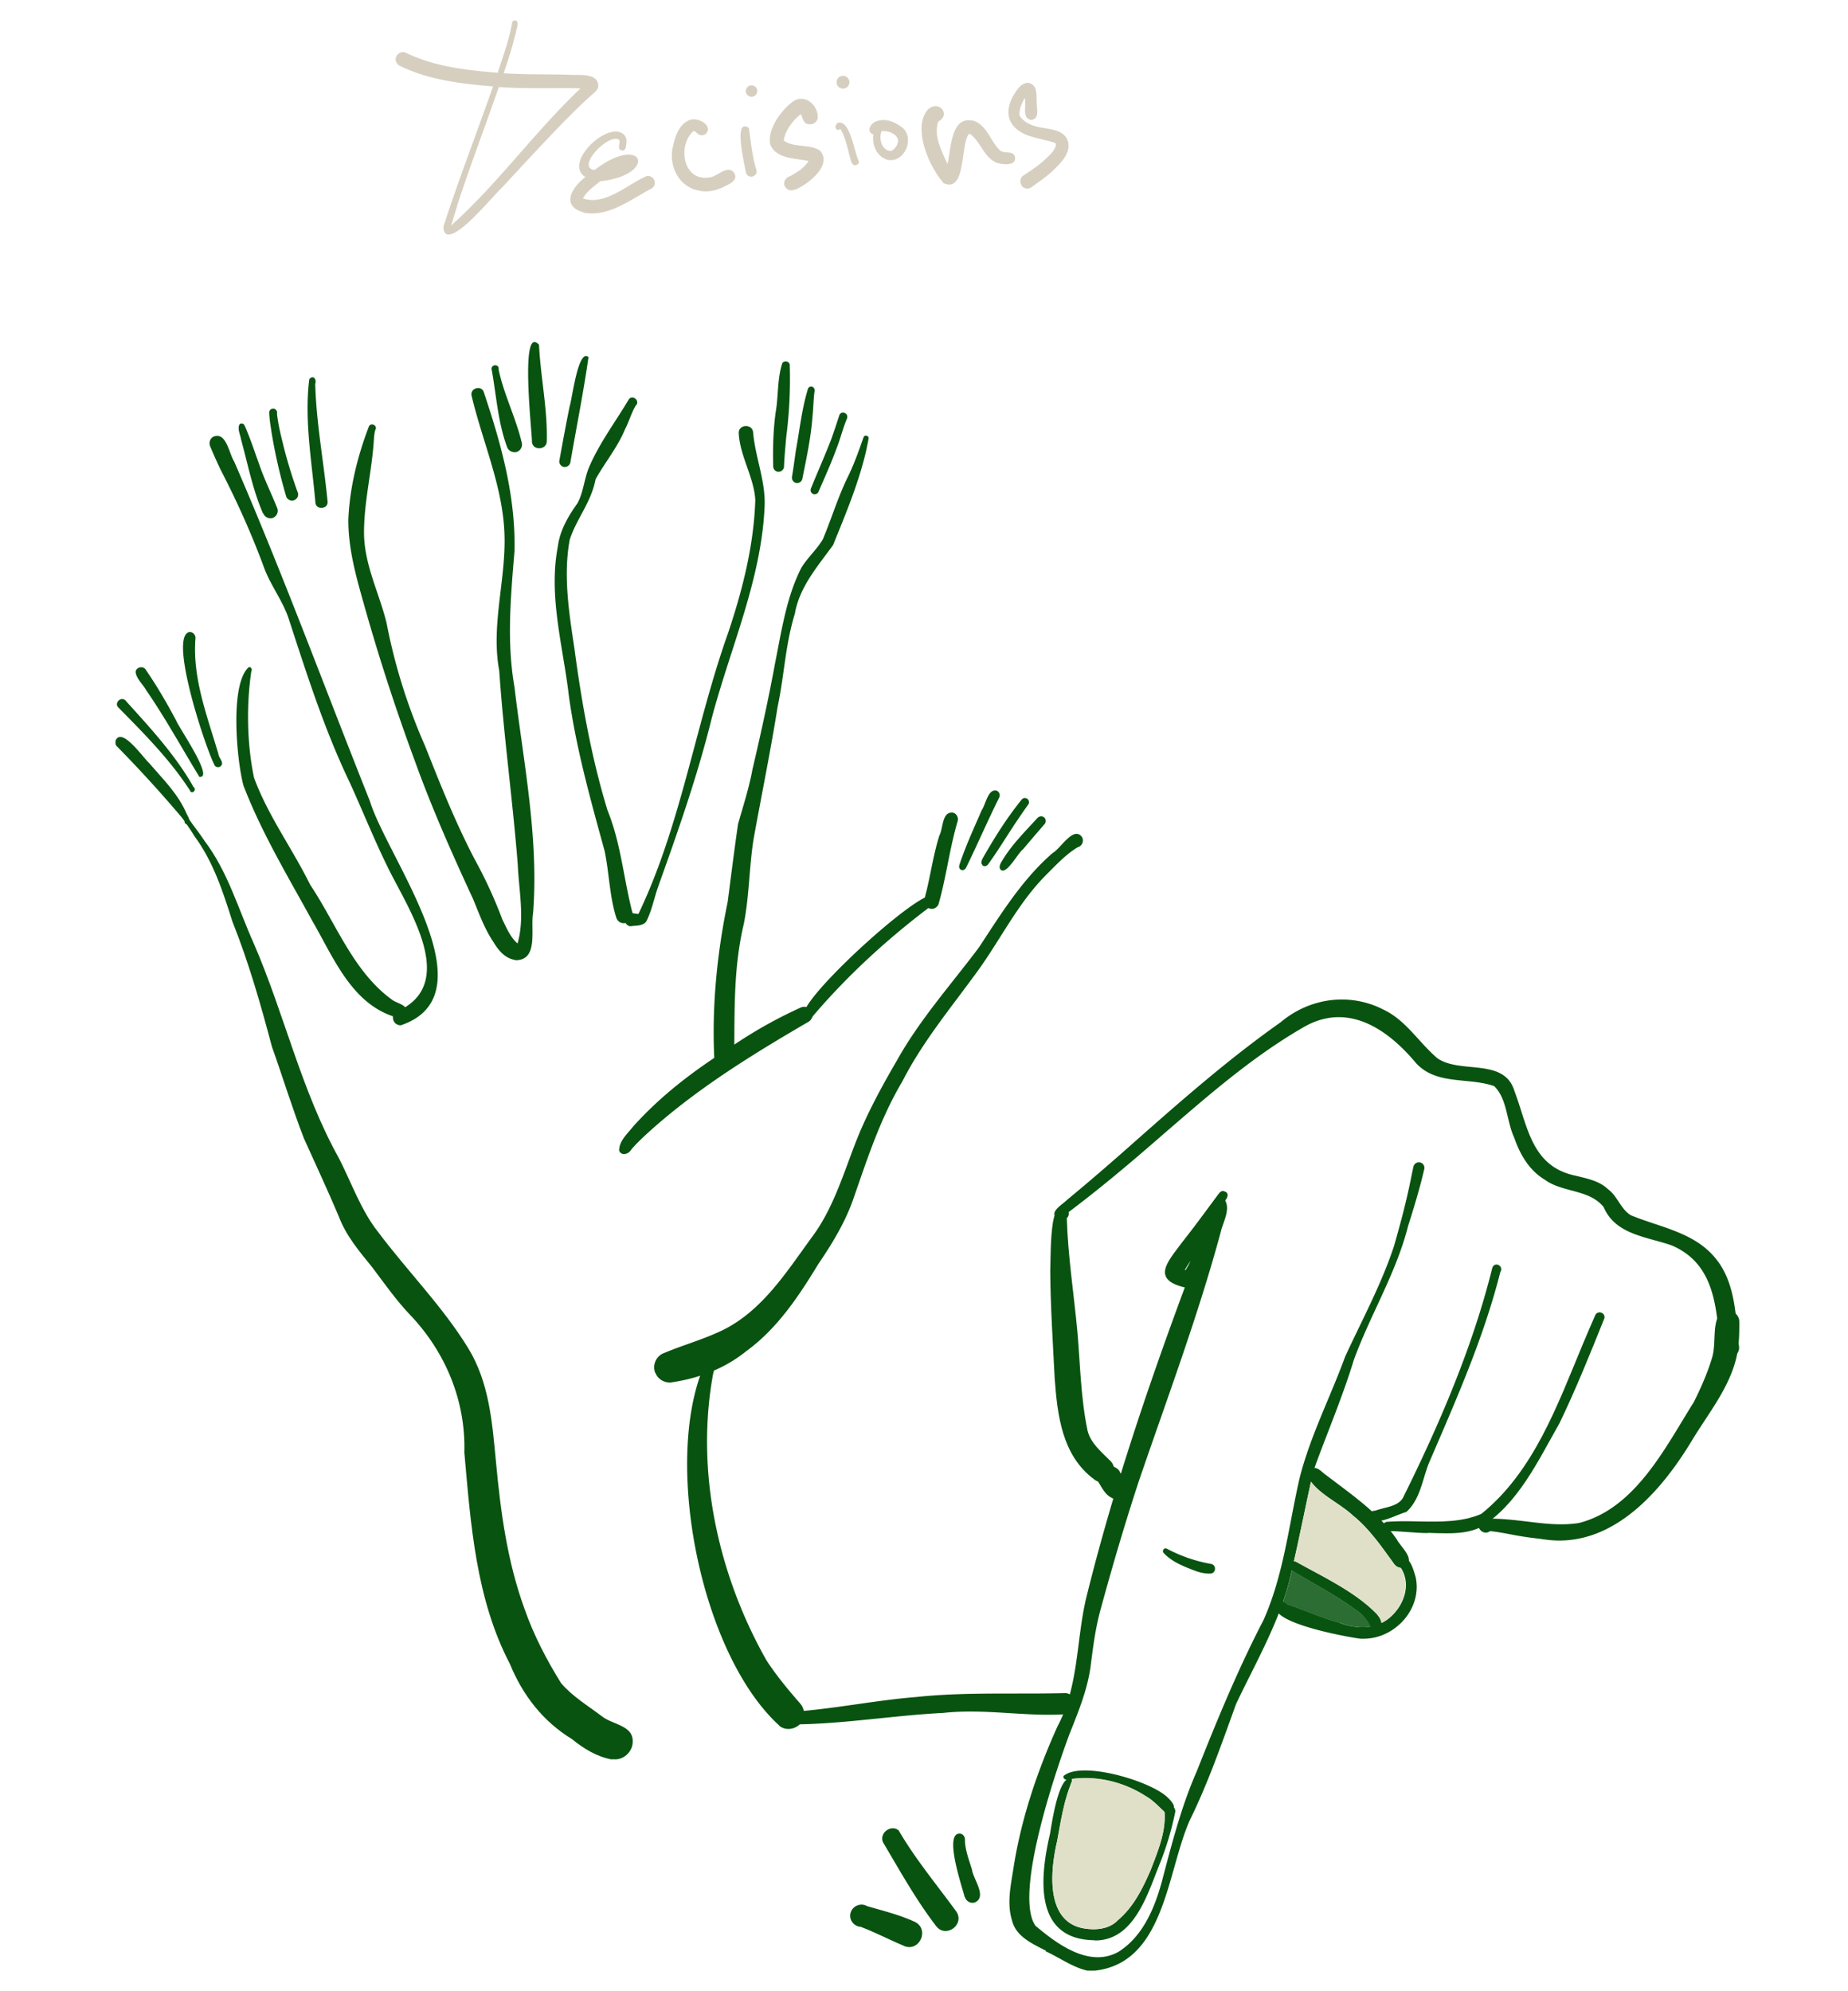 <svg xmlns="http://www.w3.org/2000/svg" width="272" height="293" fill="none"><g clip-path="url(#a)"><path fill="#085310" d="M90.13 258.939c-2.244-.389-4.195-1.587-5.95-3.012-4.293-2.624-7.252-6.478-9.138-11.077-5.008-9.587-5.755-20.535-6.698-31.094.227-7.611-2.797-14.866-8.065-20.34-2.048-2.17-3.74-4.599-5.528-6.964-1.886-2.332-3.804-4.567-4.877-7.417-1.626-3.854-3.447-7.741-5.138-11.498-1.723-4.437-3.121-9.037-4.715-13.506-1.658-6.251-3.414-12.405-5.82-18.43-1.398-4.405-2.797-8.777-5.593-12.567-.813-1.392-1.919-2.623-2.504-4.146-.163-.421.488-.647.65-.259.78 1.879 2.244 3.401 3.35 5.118 3.414 4.502 4.942 9.943 7.218 15.028 4.553 10.462 6.991 21.701 12.584 31.709 1.821 3.563 3.252 7.677 5.723 10.786 4.358 5.83 9.463 10.915 13.267 17.101 3.122 5.085 3.545 10.948 4.097 16.681.683 7.384 1.659 14.737 4.228 21.765 1.333 3.822 3.251 7.482 5.365 10.883 1.69 1.976 3.935 3.304 5.983 4.858 1.659 1.328 4.975 1.328 4.52 4.179-.195 1.166-1.3 2.17-2.504 2.17-.162 0-.292 0-.455-.033v.065z"/><path fill="#085310" d="M27.177 120.896v-.097a188.23 188.23 0 0 0-9.983-10.98c-.292-.291-.292-.777-.032-1.101 1.073-1.36 3.934 2.818 4.812 3.595 2.017 2.365 4.26 4.535 5.496 7.45.227.421.813 1.425 0 1.522-.195-.032-.325-.194-.293-.389zm.846-4.469c-2.927-4.567-6.797-8.454-10.601-12.308-.683-.68.423-1.717 1.073-1.004 3.61 3.984 7.349 8.032 9.983 12.696.39.26.13.778-.195.778a.4.4 0 0 1-.293-.13l.033-.032zm1.301-2.138c-2.569-4.211-5.04-8.713-7.837-12.761-.487-.875-1.43-1.652-1.528-2.656.065-.68 1.073-.94 1.463-.357 1.659 2.397 3.122 4.923 4.488 7.482.325.939 5.462 8.324 3.576 8.324h-.195l.033-.032zm2.309-1.587c-1.236-2.17-6.959-19.272-3.707-19.693.488 0 .846.421.846.875-.488 5.895 1.755 11.563 3.381 17.101.065.616.878 1.199.358 1.749a.583.583 0 0 1-.423.162.645.645 0 0 1-.455-.194zm26.307 36.891c-6.277-2.04-8.91-8.81-11.967-14.057-3.577-6.542-7.479-12.988-10.145-19.952-.976-3.595-2.049-14.899.78-17.392.325-.098.553.291.39.55-.748 4.988-.65 10.753.39 15.709 2.081 5.636 5.626 10.397 8.26 15.741 3.837 5.733 6.406 12.923 12.161 17.004.716.486 2.146.68 2.049 1.749-.098.616-.65.778-1.203.778-.26 0-.52 0-.748-.065l.032-.065z"/><path fill="#085310" d="M59.175 148.492c8.162-4.405.52-15.353-2.21-21.085-1.985-4.049-3.643-8.227-5.529-12.341-3.674-7.676-6.243-15.74-8.877-23.806-.878-2.818-2.796-5.15-3.772-7.935-1.788-4.826-3.934-9.587-6.276-14.122a69.897 69.897 0 0 1-1.593-3.562c-.195-.519 0-1.134.52-1.393 1.886-.745 2.276 2.526 3.024 3.66 7.154 16.486 13.3 33.231 19.966 49.944 2.536 8.356 18.047 28.502 4.552 33.037-1.69-.065-1.43-2.656.228-2.397h-.033zM38.722 75.584c-1.529-3.498-2.244-7.288-3.252-10.948-.098-.68-.553-1.49-.228-2.17.195-.259.618-.162.748.13.813 1.813 1.431 3.724 2.114 5.603.748 2.235 1.82 4.373 2.699 6.575.227.55-.065 1.198-.618 1.425-.13.065-.26.065-.39.065-.423 0-.878-.26-1.04-.713l-.033.033zm3.869-2.008a.87.87 0 0 1-.488-.583 78.958 78.958 0 0 1-2.146-9.425c-.13-.907-.292-1.814-.325-2.721-.065-.356.163-.713.585-.713.39 0 .65.421.553.745.195 1.782.65 3.498 1.073 5.215a69.208 69.208 0 0 0 1.984 6.38c.227.584-.26 1.199-.846 1.199-.097 0-.227 0-.357-.097h-.033zm3.836.421c-.52-6.024-1.658-12.178-.91-18.17.488-.68 1.138-.13.878.68.162 5.83 1.268 11.53 1.82 17.296.066.615-.422.939-.91.939-.422 0-.813-.227-.878-.745zm29.396 67.272c-1.496-.227-2.472-1.425-3.187-2.623-1.333-1.976-2.114-4.179-2.992-6.316-3.121-6.737-6.113-13.474-8.617-20.438a303.932 303.932 0 0 1-7.706-23.838c-1.073-3.79-2.081-7.676-2.049-11.628.195-4.664 1.366-9.328 3.024-13.668.325-.648 1.334-.13.943.518-.13.389-.162.875-.195 1.199-.26 4.76-1.528 9.49-1.463 14.25.13 4.6 2.244 8.584 3.317 12.956a83.926 83.926 0 0 0 5.658 18.074c2.243 5.668 4.487 11.303 7.316 16.712a67.217 67.217 0 0 1 4.065 8.843c.617 1.23 1.17 2.623 2.243 3.53 1.073-3.757.195-7.709.033-11.531-.748-9.554-2.081-19.044-2.732-28.6-1.235-6.606.943-13.214.78-19.789-.162-7.158-3.218-13.798-4.844-20.664-.293-1.166 1.528-1.652 1.82-.454 2.537 7.547 4.683 15.288 4.488 23.32-.553 6.673-1.17 13.345 0 19.985 1.3 11.044 3.61 22.154 2.732 33.328-.39 2.235.845 6.867-2.537 6.867h-.13l.033-.033zm-1.17-75.434c-1.366-3.66-1.594-7.612-2.276-11.401-.228-.842 1.17-.94 1.008-.065.78 3.693 2.536 7.093 3.414 10.786.13.55-.163 1.133-.683 1.328-.13.064-.26.064-.39.064-.455 0-.91-.291-1.073-.712zm3.642-.81c.032-1.263-1.821-17.458 1.04-14.284.228 4.697 1.269 9.49 1.139 14.187 0 .68-.553 1.036-1.106 1.036-.52 0-1.008-.291-1.073-.939zm4.715 3.693c-.423-.065-.748-.486-.683-.907.487-2.688.975-5.377 1.528-8.065.358-1.004 1.236-8.55 2.764-7.19-.716 5.052-1.788 10.364-2.666 15.482a.834.834 0 0 1-.813.68h-.13zm7.739 66.462c-1.04-3.207-1.073-6.672-1.756-9.943-2.081-7.579-4.195-15.094-5.268-22.867-.845-7.255-3.024-14.608-1.625-21.895.292-2.397 1.528-4.502 2.894-6.413.845-1.555.975-3.369 1.593-5.02 1.496-3.66 3.967-6.9 5.983-10.3.585-.713 1.69.291 1.008.939-.65 1.069-.975 2.332-1.56 3.433-1.074 2.656-2.992 4.956-4.358 7.417-.65 3.434-2.83 5.83-3.805 8.907-.975 5.247-.097 10.754.683 15.936 1.073 8.032 2.504 16.097 4.878 23.871 1.983 4.858 2.374 10.105 3.674 15.093.26.874-.52 1.522-1.268 1.522a1.14 1.14 0 0 1-1.073-.712v.032z"/><path fill="#085310" d="M92.537 134.435c.292-.13.552-.065.845 0 .195 0 .39.065.585.065 6.276-13.086 8.357-27.758 13.202-41.361 2.114-6.284 3.805-12.956 4-19.596-.228-3.433-2.276-6.413-2.439-9.846 0-1.263 1.984-1.36 2.114-.097.325 3.757 1.886 7.255 1.691 11.012-.488 10.753-5.041 20.73-7.772 31.061-2.081 8.422-4.943 16.584-7.87 24.746-.617 1.716-.942 3.595-1.787 5.214-.553.68-1.561.551-2.342.68-.91-.129-1.138-1.522-.227-1.846v-.032zm22.047-65.005c-.455 0-.78-.389-.78-.81-.065-2.655 0-5.279.357-7.903.423-2.396.228-4.955.976-7.255.325-.518 1.17-.259 1.105.357a66.536 66.536 0 0 1-.52 10.494c-.13 1.457-.26 2.882-.325 4.34 0 .42-.39.777-.813.777zm2.634 1.652c-.423-.065-.715-.486-.65-.907.227-1.328.39-2.656.585-3.952.553-3.012.878-6.154 1.788-9.069a.504.504 0 0 1 .521-.259c.357.065.487.421.422.713-.162 1.198-.162 2.429-.292 3.627-.228 3.11-.878 6.154-1.496 9.199a.771.771 0 0 1-.78.648h-.098zm2.439 1.587c-.325-.13-.423-.486-.293-.81.976-2.397 2.016-4.729 2.959-7.158.423-1.166.813-2.364 1.204-3.563.097-.324.422-.518.747-.388.358.097.521.485.391.842-.618 1.457-.976 3.012-1.561 4.47-.781 2.137-1.724 4.21-2.634 6.315-.098.227-.325.357-.585.357-.065 0-.163 0-.261-.065h.033zm-12.552 60.049c.488-3.757.976-7.676 1.528-11.465.748-2.624 1.626-5.344 2.114-8 1.236-5.28 2.374-10.43 3.349-15.742.943-4.696 1.659-9.651 3.837-13.927.911-1.522 2.309-2.72 3.187-4.243 1.268-3.012 2.179-6.089 3.609-9.036.976-1.976 1.659-3.92 2.374-5.96.13-.389.715-.26.748.097-.065.583-.228 1.134-.325 1.717-1.106 4.858-3.057 9.49-4.91 14.057-2.276 3.141-4.943 6.154-5.626 10.105-1.398 4.502-1.56 9.134-2.536 13.701-1.041 6.542-2.374 13.02-3.544 19.498-.651 4.113-.618 8.324-1.431 12.437-1.398 5.895-1.366 11.66-1.398 17.652v.972a49.16 49.16 0 0 0-2.342 2.105c-.195.162-.357.357-.52.519-.553-8.195.228-16.454 1.886-24.487z"/><path fill="#085310" d="M91.138 169.253c0-1.36 1.236-2.429 2.016-3.433 3.967-4.437 8.715-8.097 13.722-11.271 3.577-2.494 7.024-4.47 10.926-6.251.585-.292 1.333-.098 1.626.485a1.178 1.178 0 0 1-.488 1.62c-8.064 4.696-16.063 9.619-23.022 15.806-1.04.939-2.081 1.878-2.992 2.947-.227.389-.65.68-1.073.68-.325 0-.617-.162-.747-.583h.032z"/><path fill="#085310" d="M118.42 149.626c-2.146-1.782 22.014-23.482 18.958-16.551-6.504 4.858-12.519 10.332-17.755 16.486-.097.259-.39.421-.65.421a.625.625 0 0 1-.585-.356h.032z"/><path fill="#085310" d="M136.956 133.722c-1.431-.259-.715-1.975-.52-2.882.617-2.656 1.008-5.28 1.821-7.871.585-1.069.357-3.627 2.048-3.368.52.162.781.712.651 1.231-1.171 3.951-1.659 8.097-2.764 12.048-.098.519-.586.875-1.073.875h-.163v-.033zm4.422-5.765c-.195-.129-.228-.388-.195-.583.91-2.818 2.146-5.441 3.317-8.162.585-.809.91-3.206 2.211-2.85a.746.746 0 0 1 .357 1.004c-1.69 3.401-3.186 6.867-4.845 10.267-.097.227-.325.422-.552.422a.526.526 0 0 1-.293-.098zm3.218-.68c-.292-.291-.097-.68.065-1.004 1.691-2.98 3.545-5.927 5.723-8.615a.604.604 0 0 1 .781-.13c.26.162.39.551.195.842a97.145 97.145 0 0 0-1.594 2.3c-1.43 2.105-2.731 4.307-4.227 6.38-.13.227-.357.421-.585.421-.13 0-.26-.032-.358-.162v-.032zm2.601.583c-.13-.259-.032-.518.065-.777 1.399-2.527 3.512-4.6 5.431-6.705.26-.259.65-.356.975-.097.293.227.326.68.098.972a320.818 320.818 0 0 0-3.187 3.724c-.65.454-2.081 3.142-2.991 3.142a.437.437 0 0 1-.391-.259zM96.44 202.031c-.456-1.133.13-2.494 1.3-2.915 2.439-1.036 5.333-1.878 7.707-2.947 6.373-2.688 10.145-8.745 14.015-14.057 3.024-3.984 4.585-9.069 6.341-13.636 1.658-4.34 3.902-8.453 6.243-12.47 3.349-5.992 7.966-11.142 12.064-16.615 3.219-4.891 6.34-9.976 10.828-13.863 1.203-.68 2.991-3.919 4.259-2.429.423.583.098 1.425-.585 1.587-1.756 1.069-3.154 2.591-4.585 4.016-4.032 4.017-6.568 9.166-9.82 13.766-3.934 5.473-8.324 10.656-11.381 16.648-3.284 5.538-5.137 11.336-7.219 17.295-1.203 3.466-3.121 6.608-5.17 9.62-2.894 4.761-6.08 9.555-10.665 12.858-3.089 2.494-6.796 3.887-10.666 4.503-.195.032-.358.064-.52.064-.91 0-1.789-.55-2.114-1.425h-.032z"/><path fill="#085310" d="M114.682 253.919c-11.479-10.462-17.137-38.608-11.089-52.86.163-.356.423-.842.813-.971.52-.162 1.008.259.878.81-.097.421-.227.874-.325 1.295-2.634 14.348.748 29.604 7.869 42.171 1.463 2.235 3.154 4.275 4.91 6.283.748.842.846 2.073.098 2.98a2.43 2.43 0 0 1-1.789.81c-.487 0-1.008-.162-1.398-.518h.033z"/><path fill="#085310" d="M115.82 253.173c-.456-.615.195-1.36.878-1.263 6.048-.421 12.063-1.684 18.112-2.17 7.316-.777 14.73-.388 22.046-.583 1.789.195 1.789 2.948 0 3.11-2.796.194-5.56 0-8.324-.162-3.187-.195-6.406-.389-9.658-.033-7.121.357-14.21 1.555-21.331 1.684-.585-.032-1.333-.097-1.756-.583h.033zm137.319-54.737c-.456-5.96-.748-12.47-7.089-15.158-3.674-1.296-8.259-1.555-10.015-5.636-2.114-2.656-6.048-2.105-8.682-4.049-2.276-1.36-3.642-3.724-4.488-6.186-1.138-2.429-1.008-5.733-2.959-7.579-3.837-1.328-8.454-.097-11.478-3.368-4.292-5.15-10.243-9.134-16.811-5.15-7.512 4.372-14.015 10.105-20.551 15.741-4.748 4.146-9.593 8.227-14.665 11.984-.163.291-.553.356-.813.226-1.268-.874.813-2.008 1.43-2.655 3.382-2.786 6.666-5.636 9.918-8.519 6.959-6.154 13.982-12.308 21.559-17.652 4.26-3.595 10.145-4.405 15.088-1.878 3.349 1.554 5.268 4.89 7.999 7.19 3.382 2.332 9.82-.13 11.316 4.794 1.983 5.214 2.471 11.109 8.975 12.469 1.69.421 3.479.745 4.78 1.976 1.43 1.037 1.886 2.948 3.381 3.854 4.748 1.944 10.016 2.592 13.105 7.191 2.373 3.595 2.341 8.065 2.829 12.21.065.778-.586 1.458-1.333 1.49h-.098a1.447 1.447 0 0 1-1.431-1.328l.033.033z"/><path fill="#085310" d="M161.051 217.708c-4.748-3.498-5.43-9.49-5.821-14.932-.26-5.15-.617-10.656-.65-15.708.065-2.397.033-4.794.39-7.158.163-.778.325-1.847 1.138-2.203.911-.324 1.626.907.911 1.555.162 5.603 1.04 11.142 1.561 16.745.422 4.858.487 9.749 1.495 14.543.488 1.911 2.114 3.174 3.447 4.534 1.106 1.231-.065 3.012-1.431 3.012-.325 0-.682-.097-1.008-.356l-.032-.032z"/><path fill="#085310" d="M153.963 287.085c-1.984-1.037-4.423-2.073-5.008-4.47-.813-2.623-.13-5.376.26-8 1.138-7.093 3.479-14.024 6.438-20.567 3.122-5.895 2.732-12.47 4.195-18.786 3.837-15.579 8.975-30.802 14.535-45.798-5.007-1.198-2.471-3.822-.422-6.607 1.853-2.332 3.609-4.761 5.397-7.158.195-.292.553-.551.911-.389-.065 0-.163-.032-.26 0 .91.065.78.81.325 1.36.78 1.426-.358 3.239-.683 4.729-3.382 12.47-7.869 24.389-12.031 36.568-2.081 6.348-3.87 12.437-5.593 18.753-.781 2.818-1.106 5.376-1.463 8.162-.423 3.627-1.854 7.028-3.187 10.397-2.049 5.506-8.162 23.547-4.975 28.114 3.219 2.72 7.934 6.218 12.194 3.854 3.577-2.235 5.3-6.348 6.373-10.203 1.463-5.538 2.861-11.109 5.17-16.356 2.992-7.547 6.081-15.061 9.82-22.252 2.992-6.704 3.707-13.894 5.333-20.955 1.561-6.154 4.52-11.887 6.699-17.847 2.471-5.376 5.332-10.623 7.186-16.259.813-2.85 1.593-5.701 2.211-8.583.228-1.037.423-2.073.65-3.109a.823.823 0 0 1 .976-.616.811.811 0 0 1 .618.972c-.651 2.818-1.496 5.603-2.374 8.356-1.756 6.964-5.56 13.053-7.999 19.758-1.691 5.538-3.967 10.817-5.918 16.226-1.106 4.826-2.016 9.685-3.154 14.478-1.431 7.126-5.203 13.442-8.26 19.92-2.081 5.733-4.097 11.595-6.796 17.069-3.479 7.806-3.674 21.668-14.763 22.219-2.341-.421-4.324-1.944-6.47-2.915l.065-.065zm20.453-100.18s.065 0 .065.033c.292-.454.553-.94.78-1.425-.065.097-.13.226-.227.324-.228.356-.456.712-.651 1.068h.033z"/><path fill="#085310" d="M205.241 230.21c-1.886-2.592-3.675-5.247-6.114-7.191-2.113-1.976-5.235-3.142-6.666-5.733-.13-.453.13-.939.553-1.166.781-.388 1.431.389 1.886.745 3.837 2.948 7.869 5.604 10.633 9.587.586 1.199 2.829 2.883 1.333 4.114-.195.129-.39.162-.617.162-.391 0-.748-.195-1.008-.518z"/><path fill="#085310" d="M200.234 241.157c-1.821-.226-14.503-2.494-12.162-5.247.326-.259.813-.291 1.139-.064.13.097.227.259.39.291 2.504.842 5.007 1.976 7.511 2.656 2.406.907 4.975 1.036 7.121-.486 2.504-1.878 3.74-5.506 1.594-8.065-.195-.324 0-.777.292-.971 1.366-.551 1.951 1.846 2.244 2.817 1.008 4.632-3.024 9.069-7.641 9.069h-.488zm-36.582-20.729c-1.105-.486-1.593-1.814-2.276-2.753-.358-.68-1.008-1.457-.748-2.267.358-.842 1.854-1.037 2.276-.162.618.583 1.724.615 1.984 1.522.975.616 1.658 2.203.423 2.915-.163.551-.683.842-1.236.842-.163 0-.293 0-.423-.064v-.033zm7.739 46.219c-.878-.777-1.724-1.716-2.764-2.299-3.285-2.106-7.382-3.11-11.219-2.494-.39.162-.975 0-.878-.486 2.634-2.332 13.04.777 15.381 3.206.293.26.553.583.748.907.39.648-.163 1.328-.813 1.328a1.08 1.08 0 0 1-.52-.162h.065z"/><path fill="#085310" d="M161.116 285.53c-9.072-.097-8.032-9.36-6.568-15.676.26-1.458 1.268-8.745 3.154-8.098.195.292-.065.616-.13.907-1.041 2.656-1.463 5.539-1.984 8.324-.975 4.179-1.756 11.628 3.74 12.762 1.821.356 3.902.194 5.202-1.166 2.342-1.976 3.642-4.697 4.845-7.417 1.074-2.818 2.309-5.701 2.017-8.745 0-.389.39-.681.78-.713.553-.032.943.583.78 1.069a44.047 44.047 0 0 1-2.178 7.32c-1.821 4.437-3.74 11.465-9.593 11.465l-.065-.032zm15.023-54.284c-1.723-.648-3.577-1.328-4.845-2.688-.325-.292.033-.875.455-.648a21.928 21.928 0 0 0 6.471 2.235c.878.129.781 1.425-.097 1.425h-.163c-.618 0-1.235-.13-1.821-.324zm25.688-7.384c-.195 0-.358-.162-.488-.292-.552-.81.456-1.231 1.106-1.263 1.398-.518 3.252-.583 4.032-1.846 5.365-10.818 10.243-22.122 13.17-33.879.357-1.004 1.755-.292 1.17.647-2.471 9.782-6.601 19.013-10.568 28.244-.91 2.397-1.268 5.247-3.252 7.028-1.528.454-3.089 1.393-4.682 1.393h-.488v-.032z"/><path fill="#085310" d="M210.184 225.61c-1.951 0-3.87-.291-5.788-.291-.878.227-1.203-1.134-.325-1.361 1.528-.129 3.089-.097 4.682-.064 3.187.064 6.406.129 9.268-1.102 7.739-6.218 11.25-16.129 14.957-25.004.586-1.425 1.203-2.818 1.821-4.243.13-.324.488-.486.846-.389.357.098.618.486.487.875-2.081 5.182-4.162 10.364-6.6 15.417-3.122 5.474-6.081 11.887-11.577 15.288-1.593.777-3.316.907-5.007.907-.943 0-1.886-.033-2.797-.065l.033.032z"/><path fill="#085310" d="M226.703 226.453a49.754 49.754 0 0 1-3.837-.551c-1.171-.227-2.341-.454-3.544-.583-.943.745-2.244-.518-1.496-1.458.228-.323.65-.421 1.008-.356 1.918-.065 3.837.162 5.788.389 2.634.324 5.235.648 7.804.226 8.292-2.137 12.682-11.109 16.876-17.781 1.041-2.073 1.984-4.211 2.667-6.446.683-2.202 0-4.826 1.138-6.575 1.04-1.036 2.926-.226 2.894 1.231 0 1.037 0 2.073-.098 3.077-.39 5.442-4.097 9.782-6.828 14.284-4.26 7.093-10.828 14.802-19.575 14.802-.911 0-1.854-.098-2.829-.259h.032zm-24.453 13.473c-.39-.162-.553-.55-.748-.906a6.8 6.8 0 0 0-1.17-1.523c-3.22-2.461-6.861-4.372-10.341-6.445-1.073-.551-.065-1.717.878-1.166 4 2.235 8.812 4.47 11.934 7.806.748.712.975 2.267-.195 2.267-.098 0-.228 0-.358-.033zm-69.229 46.414c-2.114-.874-4.195-1.975-6.341-2.785-.911-.065-1.659-.875-1.529-1.846.163-1.166 1.496-1.782 2.472-1.199 2.341.68 4.715 1.263 6.926 2.267 2.081.907 1.138 3.758-.715 3.758-.261 0-.521-.065-.781-.162l-.032-.033zm4.748-2.915c-2.927-3.822-5.268-8.033-7.707-12.146-.845-1.328.976-2.915 2.211-1.911 2.406 4.146 5.561 7.935 8.422 11.854 1.041 1.393-.195 2.948-1.528 2.948-.488 0-.976-.194-1.366-.713l-.032-.032zm4.227-4.21c-.326-1.393-3.252-9.782-.586-9.361.391.097.651.518.618.907 0 1.49.65 3.077 1.041 4.405.195 1.425 2.308 4.016.357 4.826-.097 0-.195.032-.292.032-.488 0-.976-.356-1.106-.842l-.032.033z"/><path fill="#E0E0C9" d="M159.327 283.749c-5.496-1.134-4.715-8.583-3.74-12.761.521-2.786.943-5.636 1.984-8.324.065-.292.325-.583.162-.875 3.772-.518 7.739.454 10.926 2.527 1.041.583 1.854 1.489 2.732 2.299.227 2.98-.976 5.798-2.017 8.551-1.17 2.721-2.503 5.441-4.845 7.417-.91.972-2.243 1.328-3.576 1.328a8.936 8.936 0 0 1-1.626-.162zm43.475-46.057c-3.122-3.336-7.934-5.571-11.934-7.806-.13-.065-.26-.13-.423-.13.878-3.886 1.659-7.805 2.504-11.692 1.561 2.04 4.227 3.174 6.113 4.923 2.439 1.976 4.26 4.599 6.114 7.19.227.324.552.486.91.519 1.691 2.526.455 5.862-1.919 7.644-.26.194-.552.356-.845.518a2.22 2.22 0 0 0-.585-1.166h.065z"/><path fill="#2B6D32" d="M197.111 238.825c-2.504-.68-5.008-1.813-7.512-2.656-.162-.032-.26-.194-.39-.291a1.18 1.18 0 0 0-.357-.162c.52-1.49.975-3.045 1.3-4.599 3.447 2.04 6.991 3.951 10.178 6.348.455.421.878.907 1.203 1.522l.195.389c-.39.065-.78.097-1.17.097-1.138 0-2.276-.259-3.415-.68l-.032.032z"/><path fill="#D6CFBF" d="M65.58 34.32c-.422-.388-.357-1.069-.13-1.49.195-.648.39-1.263.618-1.91 2.049-6.09 4.39-12.147 6.503-18.203-4.682-.389-9.43-.94-13.69-3.013-.52-.259-.812-.842-.552-1.392.228-.518.878-.81 1.398-.55 4.26 2.072 8.91 2.558 13.527 2.947.78-2.397 1.691-4.859 2.114-7.32 0-.39.553-.551.748-.195.162.389 0 .81-.098 1.199-.487 2.17-1.17 4.275-1.886 6.38 3.187.227 6.374.13 9.56.227 1.366.13 4.325-.389 4.358 1.62 0 .485-.326.842-.716 1.133a83.577 83.577 0 0 0-3.87 3.692c-3.219 3.272-6.373 6.705-9.494 10.073-1.269 1.134-5.918 6.964-7.934 6.997a.8.8 0 0 1-.488-.162l.032-.033zm1.691-3.951-.878 2.818c6.894-6.154 12.324-13.83 19.055-20.179-1.56-.065-3.154-.032-4.747-.032-2.44 0-4.845 0-7.284-.162-2.016 5.862-4.26 11.66-6.178 17.587l.032-.032zm18.503.841c-3.284-.97-1.496-3.756.39-5.15-3.154-1.975 2.602-7.61 5.138-6.574.683.227 1.04.907.878 1.587-.033.421-.033 1.134-.65 1.069-.814-.162-.163-1.069-.39-1.555-1.431-1.133-6.472 4.016-3.643 4.438 7.317-5.571 9.398.744.846 1.651-.91.745-1.984 1.458-2.537 2.527 3.187 1.069 6.341-1.879 9.105-3.174 1.106-.616 2.114 1.036.976 1.716-2.7 1.425-5.593 3.66-8.747 3.66-.456 0-.943-.032-1.399-.162l.033-.032zm16.745-3.238c-2.796-.713-4.162-3.855-3.446-6.51.325-1.523.975-3.401 2.634-3.855 1.008-.291 3.121.745 2.308 1.944-.292.388-.878.486-1.268.162-.228-.13-.423-.454-.683-.422-2.341 2.073-1.593 7.353 2.244 6.835 1.268-.033 2.764-2.04 3.772-.648.585 1.069-.683 1.587-1.463 1.976-.846.42-1.789.712-2.732.712-.455 0-.878-.065-1.301-.194h-.065zm7.285-2.526c-.13-.907-1.984-8.292.423-6.608.292 2.008.487 4.21 1.105 6.186.163.584-.325.972-.78.972-.325 0-.618-.162-.716-.55h-.032zm-.033-12.049a.86.86 0 0 1 .846-.842c.455 0 .845.388.845.842a.86.86 0 0 1-.845.842.86.86 0 0 1-.846-.842zm5.724 13.992c-.261-.616.162-1.263.78-1.458 1.041-.55 2.114-1.23 2.731-2.235-1.951-.42-4.715-.291-5.625-2.396-.52-2.235 1.658-5.183 3.414-6.413 1.756-1.101 3.61.615 3.577 2.429-.065.615-.683 1.069-1.301.972-.845-.065-.91-.907-1.203-1.49-1.17.907-2.341 2.461-2.503 3.886 1.528 1.134 3.837.421 5.365 1.523 1.431 1.716-.585 3.724-1.984 4.728-.585.39-1.528 1.07-2.276 1.07-.39 0-.715-.163-.943-.616h-.032zm9.852-3.433c-.553-1.652-.748-3.498-1.659-4.988-.715.55-1.008-.583-.325-.907 1.789-.421 2.374 4.372 3.024 5.603.13.389-.227.648-.52.648-.195 0-.423-.097-.488-.389l-.032.033zm-2.212-11.855a.942.942 0 0 1 1.886.001.942.942 0 0 1-.943.939.941.941 0 0 1-.943-.94zm7.285 11.337c-1.43-.518-2.113-2.203-1.853-3.628-1.171-.453-.39-1.749.488-1.976 1.138-.42 2.406 0 3.381.68 2.309 1.296 1.008 5.053-1.333 5.053-.227 0-.455-.032-.683-.097v-.032zm-.65-4.146c-.455 1.004-.033 2.753 1.203 2.915h.26-.097c.617-.227 1.073-.972 1.04-1.62-.162-.81-1.235-1.295-2.081-1.295-.13 0-.228 0-.358.032l.033-.032zm9.039 7.546c-2.016-2.267-4.455-7.806-2.374-10.559 1.528-1.781 3.707.486 1.658 1.62-.715 2.105.521 4.34 1.366 6.25.553-2.266.455-7.384 4.032-6.315 1.821.777 2.309 2.947 3.642 4.243.651.68 2.081-.065 2.276 1.101.098 1.166-1.43 1.037-2.211.907-2.308-.453-2.731-3.239-4.487-4.405-.065 0-.098.065-.13.13v-.065c-1.106 1.49-.52 7.417-2.862 7.417-.26 0-.585-.065-.91-.259v-.065z"/><path fill="#D6CFBF" d="M150.386 27.292c-.326-.421-.261-1.102.195-1.426 1.008-.68 2.016-1.327 2.926-2.105.716-.712 1.724-1.425 1.919-2.429 0-.162-.065-.259-.195-.324-1.334-.42-2.699-.648-4-1.101-3.512-1.36-3.447-4.275-1.333-6.931.488-.616 1.365-1.102 2.081-.519.683.583.553 1.587.618 2.397-.098.907.552 2.656-.813 2.786-1.431-.162-.683-2.235-.943-3.207-.488.777-.846 1.684-.781 2.591.423.648 1.073 1.101 1.789 1.36 1.756.778 4.715.26 5.365 2.495.39 1.749-1.138 3.141-2.244 4.243-.975.907-2.081 1.651-3.154 2.429a1.07 1.07 0 0 1-.618.194 1.08 1.08 0 0 1-.812-.389v-.064z"/></g><defs><clipPath id="a"><path fill="#fff" d="M17 3h239v287H17z"/></clipPath></defs></svg>